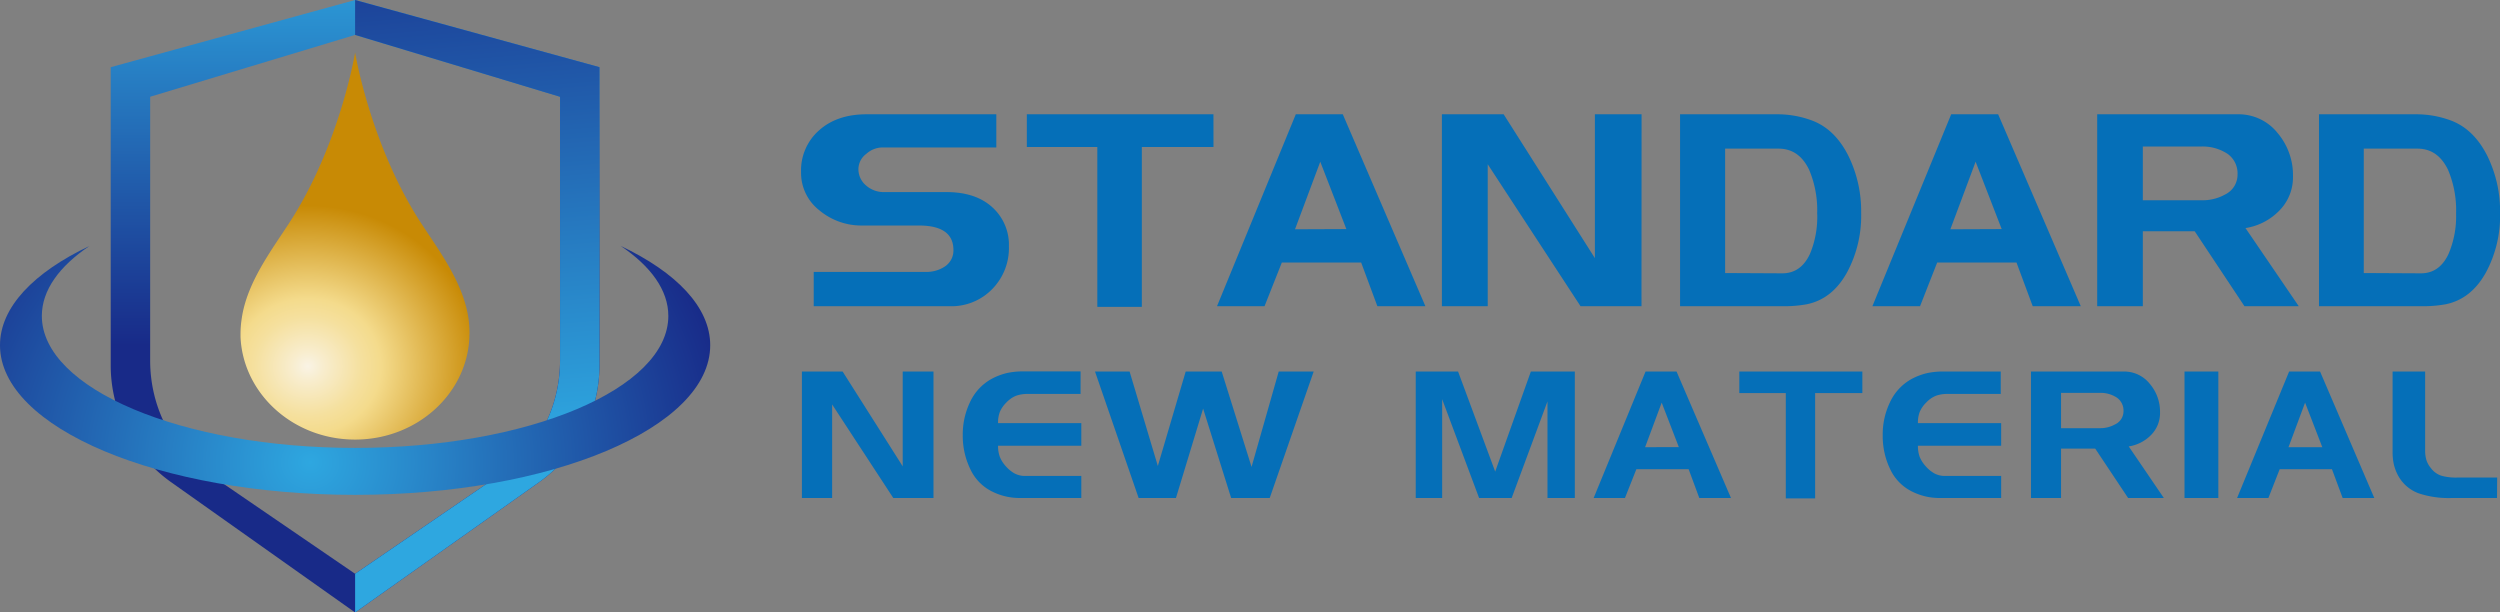 <?xml version="1.0" encoding="UTF-8"?> <svg xmlns="http://www.w3.org/2000/svg" xmlns:xlink="http://www.w3.org/1999/xlink" viewBox="0 0 602.85 147.69"><rect x="0" y="0" width="602.85" height="147.69" fill="#808080" stroke="none"/><defs><style>.cls-1{fill:#056fb8;}.cls-2{fill:url(#未命名的渐变_13);}.cls-3{fill:url(#未命名的渐变_13-2);}.cls-4{fill:url(#未命名的渐变_12);}.cls-5{fill:url(#未命名的渐变_16);}</style><linearGradient id="未命名的渐变_13" x1="85.63" y1="-13.59" x2="85.63" y2="83.33" gradientUnits="userSpaceOnUse"><stop offset="0" stop-color="#2ea7e0"></stop><stop offset="1" stop-color="#182a88"></stop></linearGradient><linearGradient id="未命名的渐变_13-2" x1="117.26" y1="107.97" x2="105.73" y2="-30.11" xlink:href="#未命名的渐变_13"></linearGradient><radialGradient id="未命名的渐变_12" cx="80.54" cy="132.61" r="98.2" gradientTransform="translate(-9.76 -17.15) scale(1.05 0.97)" xlink:href="#未命名的渐变_13"></radialGradient><radialGradient id="未命名的渐变_16" cx="79.97" cy="108.73" r="39.95" gradientTransform="translate(-9.76 -17.15) scale(1.05 0.97)" gradientUnits="userSpaceOnUse"><stop offset="0" stop-color="#f9f3e5"></stop><stop offset="0.09" stop-color="#f8edce"></stop><stop offset="0.31" stop-color="#f5e09e"></stop><stop offset="0.42" stop-color="#f4db8c"></stop><stop offset="1" stop-color="#c88a05"></stop></radialGradient></defs><g id="Layer_2" data-name="Layer 2"><g id="图层_1" data-name="图层 1"><path class="cls-1" d="M243.29,59.44a14.11,14.11,0,0,1-4,10.24A13.69,13.69,0,0,1,229,73.84H196.22V65.57h27a8,8,0,0,0,4.57-1.27,4.62,4.62,0,0,0,2.12-4q0-5.92-8.34-5.92H207.94a15.78,15.78,0,0,1-10.33-3.64,11.42,11.42,0,0,1-4.44-9.24,12.85,12.85,0,0,1,4.34-10.07q4.34-3.87,11.42-3.87h31.32v8H212.64a5.92,5.92,0,0,0-3.74,1.54A4.62,4.62,0,0,0,207,40.71a5.12,5.12,0,0,0,1.82,4,6.44,6.44,0,0,0,4.4,1.61h15q7,0,11,3.6A12.2,12.2,0,0,1,243.29,59.44Z"></path><path class="cls-1" d="M292.62,35.44H275.34V74H264.61V35.44h-17V27.56h45Z"></path><path class="cls-1" d="M343.72,73.84H332.14l-3.91-10.53H309.1l-4.17,10.53H293.47l19-46.28H323.8Zm-19.06-18.6L318.37,39l-6.09,16.29Z"></path><path class="cls-1" d="M395.83,73.84h-14.7L358.75,39.61V73.84H347.7V27.56h14.89l22,34.69V27.56h11.26Z"></path><path class="cls-1" d="M437,29.08q5.57,2.12,8.8,8.66a30.26,30.26,0,0,1,3,13.62,28.85,28.85,0,0,1-3.31,14.15q-3.57,6.61-9.86,7.87a29.73,29.73,0,0,1-5.5.46h-25V27.56h23.57A23.79,23.79,0,0,1,437,29.08Zm1.19,22.45A25,25,0,0,0,436.28,41q-2.44-5.16-7.41-5.16H416v30l13.78.07q4.5,0,6.68-4.7A23,23,0,0,0,438.2,51.53Z"></path><path class="cls-1" d="M501.76,73.84H490.17l-3.91-10.53H467.13L463,73.84H451.51l19-46.28h11.32Zm-19.07-18.6L476.4,39l-6.09,16.29Z"></path><path class="cls-1" d="M554.32,73.84H541.23l-12-18.07H516.72V73.84h-11V27.56h33.9A12,12,0,0,1,549.16,32a15.76,15.76,0,0,1,3.77,10.54,11.39,11.39,0,0,1-3.24,8.19A14.5,14.5,0,0,1,541.48,55ZM539.56,42.09a5.78,5.78,0,0,0-2.42-5,10.93,10.93,0,0,0-6.52-1.75h-13.9V48.29H531a11,11,0,0,0,5.56-1.39A5.3,5.3,0,0,0,539.56,42.09Z"></path><path class="cls-1" d="M591.07,29.08q5.56,2.12,8.8,8.66a30.26,30.26,0,0,1,3,13.62,28.85,28.85,0,0,1-3.31,14.15q-3.57,6.61-9.86,7.87a29.66,29.66,0,0,1-5.5.46h-25V27.56h23.57A23.79,23.79,0,0,1,591.07,29.08Zm1.19,22.45A25,25,0,0,0,590.34,41q-2.45-5.16-7.41-5.16H570v30l13.77.07q4.5,0,6.68-4.7A23,23,0,0,0,592.26,51.53Z"></path><path class="cls-1" d="M225.1,120.09h-9.69L200.66,97.53v22.56h-7.29V89.59h9.82l14.49,22.86V89.59h7.42Z"></path><path class="cls-1" d="M260.75,120.09H245.87a14.82,14.82,0,0,1-6.64-1.57,11.29,11.29,0,0,1-5.25-5.4,18.29,18.29,0,0,1-1.82-8.15,18,18,0,0,1,1.75-8,12.3,12.3,0,0,1,5.32-5.67,15.4,15.4,0,0,1,3.6-1.35,18,18,0,0,1,3.95-.39h13.79V95H247.83a8,8,0,0,0-2.86.45,6.73,6.73,0,0,0-2.29,1.61,7.1,7.1,0,0,0-1.57,2.25,7.37,7.37,0,0,0-.44,2.72h20.08v5.45H240.67a7.6,7.6,0,0,0,.4,2.6,7.34,7.34,0,0,0,1.42,2.29,8.09,8.09,0,0,0,2.15,1.79,5.43,5.43,0,0,0,2.65.61h13.46Z"></path><path class="cls-1" d="M316.78,89.59l-10.6,30.5h-9.3l-6.76-21.56-6.55,21.56h-9l-10.52-30.5h8.34l6.81,22.78,6.72-22.78h8.68l7.2,23,6.55-23Z"></path><path class="cls-1" d="M379.75,120.09h-6.59V96.79l-8.64,23.3h-7.85l-8.91-23.83v23.83h-6.37V89.59H351.6l8.95,24.13,8.6-24.13h10.6Z"></path><path class="cls-1" d="M417.41,120.09h-7.64l-2.57-6.94H394.59l-2.75,6.94h-7.55l12.52-30.5h7.47Zm-12.57-12.26L400.7,97.09l-4,10.74Z"></path><path class="cls-1" d="M449.09,94.78H437.7v25.4h-7.07V94.78H419.42V89.59h29.67Z"></path><path class="cls-1" d="M482.56,120.09H467.68a14.75,14.75,0,0,1-6.63-1.57,11.36,11.36,0,0,1-5.26-5.4A18.28,18.28,0,0,1,454,105a17.83,17.83,0,0,1,1.75-8,12.3,12.3,0,0,1,5.32-5.67,15.4,15.4,0,0,1,3.6-1.35,18,18,0,0,1,4-.39h13.79V95H469.65a7.91,7.91,0,0,0-2.86.45,6.64,6.64,0,0,0-2.29,1.61,6.94,6.94,0,0,0-1.57,2.25,7.17,7.17,0,0,0-.44,2.72h20.07v5.45H462.49a7.86,7.86,0,0,0,.39,2.6,7.39,7.39,0,0,0,1.43,2.29,7.94,7.94,0,0,0,2.15,1.79,5.38,5.38,0,0,0,2.65.61h13.45Z"></path><path class="cls-1" d="M521.79,120.09h-8.62l-7.93-11.91H497v11.91h-7.25V89.59h22.35a7.88,7.88,0,0,1,6.28,2.94,10.37,10.37,0,0,1,2.49,6.94,7.48,7.48,0,0,1-2.14,5.4,9.52,9.52,0,0,1-5.41,2.78Zm-9.73-20.92a3.8,3.8,0,0,0-1.59-3.28,7.19,7.19,0,0,0-4.3-1.15H497v8.51h9.38a7.26,7.26,0,0,0,3.66-.92A3.48,3.48,0,0,0,512.06,99.17Z"></path><path class="cls-1" d="M534.93,120.09h-8.16V89.59h8.16Z"></path><path class="cls-1" d="M572.54,120.09h-7.63l-2.58-6.94H549.72L547,120.09h-7.55L552,89.59h7.46ZM560,107.83l-4.15-10.74-4,10.74Z"></path><path class="cls-1" d="M602.13,120.09h-11a22.67,22.67,0,0,1-7.77-1.09,9.26,9.26,0,0,1-5.32-4.79,10.94,10.94,0,0,1-.85-2.51,14.21,14.21,0,0,1-.24-2.77V89.59h7.85v19.08a7.88,7.88,0,0,0,.31,2.29,5.72,5.72,0,0,0,1.09,1.93,5.09,5.09,0,0,0,2.53,1.83,12.91,12.91,0,0,0,3.67.44h9.77Z"></path><path class="cls-2" d="M85.63,0,26.7,16.2V88.07a34.5,34.5,0,0,0,14.5,28.16l44.43,31.46,44.43-31.46a34.52,34.52,0,0,0,14.49-28.16V16.2Zm49.42,86.94c0,10.33-4.54,20-12.16,25.93L85.63,138.36,48.36,112.87c-7.62-5.93-12.15-15.6-12.15-25.93V23.33L85.63,8.42l49.42,14.91Z"></path><path class="cls-3" d="M135.05,23.33V86.94c0,10.33-4.54,20-12.16,25.93L85.63,138.36v9.33l44.43-31.46a34.52,34.52,0,0,0,14.49-28.16V16.2L85.63,0V8.42Z"></path><path class="cls-4" d="M149.66,59.3c7.28,4.9,11.5,10.68,11.5,16.88,0,17.58-33.82,31.83-75.53,31.83S10.09,93.76,10.09,76.18c0-6.2,4.23-12,11.51-16.88C8.17,65.67,0,74.06,0,83.25c0,19.92,38.34,36.08,85.63,36.08s85.63-16.16,85.63-36.08C171.26,74.06,163.09,65.67,149.66,59.3Z"></path><path class="cls-5" d="M113.22,80.27a25.28,25.28,0,0,0-.24-3.39c-1.34-9.63-8.55-18.24-12.79-25.21-11.19-18.41-14.56-39-14.56-39s-3.37,20.63-14.57,39c-4.24,7-11.44,15.58-12.78,25.21A23.73,23.73,0,0,0,58,80.27c0,.19,0,.37,0,.55s0,.31,0,.46h0C58.63,95,70.75,106,85.63,106s27-11,27.56-24.69h0c0-.15,0-.3,0-.46S113.22,80.46,113.22,80.27Z"></path></g></g></svg> 